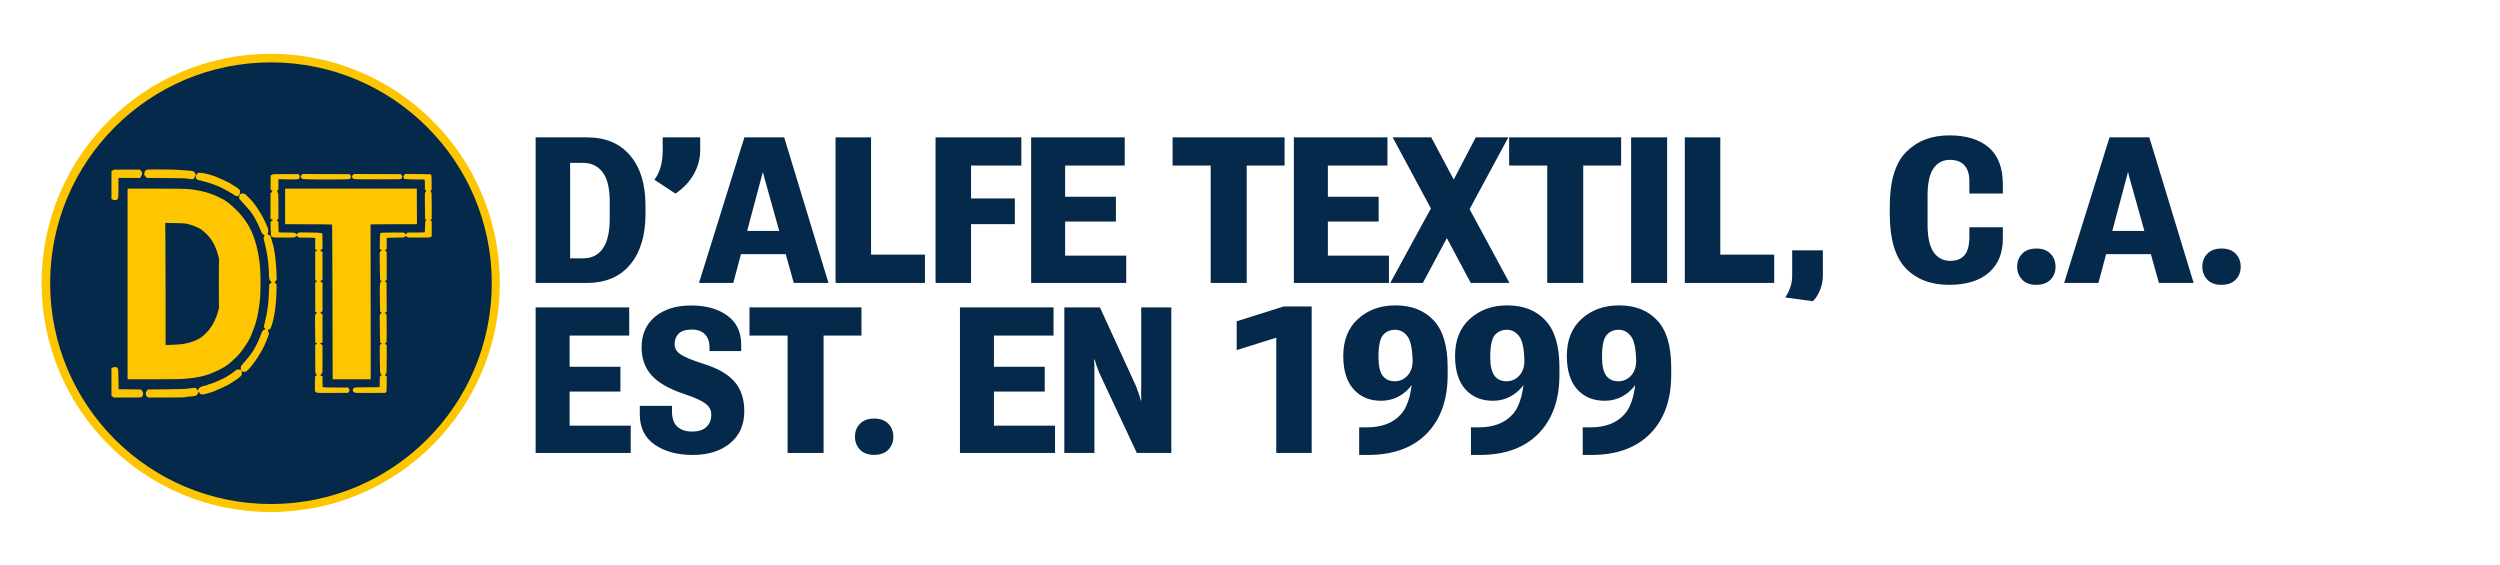 <svg width="1022" height="231" viewBox="0 0 1022 231" fill="none" xmlns="http://www.w3.org/2000/svg">
<path d="M204.328 115.664C204.328 167.393 162.393 209.328 110.664 209.328C58.935 209.328 17 167.393 17 115.664C17 63.935 58.935 22 110.664 22C162.393 22 204.328 63.935 204.328 115.664Z" fill="#FEC601"/>
<path d="M201.044 115.774C201.044 165.629 160.627 206.046 110.772 206.046C60.916 206.046 20.5 165.629 20.5 115.774C20.5 65.918 60.916 25.502 110.772 25.502C160.627 25.502 201.044 65.918 201.044 115.774Z" fill="#05294B"/>
<path d="M72.478 69.406C76.593 69.63 78.831 69.854 79.191 70.09C79.365 70.202 79.502 70.339 79.502 70.388C79.502 70.438 79.639 70.674 79.801 70.923C79.962 71.159 80.124 71.458 80.149 71.594C80.186 71.756 80.273 71.669 80.422 71.284C80.696 70.637 80.907 70.575 82.374 70.687C83.555 70.774 86.688 71.594 88.019 72.154C91.575 73.671 92.656 74.156 93.502 74.616C94.807 75.337 97.53 77.115 97.828 77.463C98.4 78.097 98.127 79.676 97.393 80.049C96.809 80.36 96.473 80.235 94.832 79.141C93.315 78.122 89.846 76.331 88.267 75.735C86.291 75.001 83.978 74.268 83.356 74.193C82.983 74.143 82.648 74.044 82.598 73.982C82.561 73.907 82.175 73.808 81.753 73.745C80.484 73.571 80.186 73.26 79.925 71.88C79.85 71.433 79.776 71.234 79.763 71.42C79.738 72.092 79.465 72.888 79.216 73.062C78.881 73.298 77.973 73.285 76.705 73.037C75.884 72.875 74.318 72.838 67.877 72.788L60.045 72.738L59.522 72.216C59.038 71.744 58.988 71.657 58.988 71.072C58.988 70.413 59.237 69.891 59.759 69.493C60.02 69.294 60.467 69.269 65.08 69.269C67.853 69.269 71.185 69.332 72.478 69.406Z" fill="#FEC601"/>
<path d="M57.461 69.618C58.244 70.177 58.306 71.284 57.597 72.253L57.2 72.788L54.589 72.738C53.147 72.726 51.17 72.713 50.2 72.726L48.422 72.751V76.729C48.422 80.484 48.41 80.745 48.173 81.205C48.012 81.516 47.813 81.727 47.602 81.777C47.129 81.901 46.271 81.765 45.898 81.516L45.562 81.305V70.04L45.973 69.73C46.197 69.555 46.52 69.394 46.694 69.369C46.855 69.344 49.255 69.319 52.028 69.319L57.063 69.332L57.461 69.618Z" fill="#FEC601"/>
<path d="M91.651 82.647C91.8 82.697 92.024 82.908 92.148 83.12C92.347 83.468 92.36 84.338 92.397 93.402L92.434 103.286L92.136 103.721C91.862 104.132 91.825 104.144 90.98 104.181C90.184 104.219 90.084 104.194 89.811 103.895L89.5 103.56V83.169L89.848 82.871C90.209 82.573 90.98 82.473 91.651 82.647Z" fill="#FEC601"/>
<path d="M91.614 105.201C91.788 105.263 91.987 105.462 92.049 105.636C92.112 105.81 92.224 105.947 92.298 105.947C92.385 105.947 92.422 109.142 92.422 115.769C92.422 126.598 92.447 126.225 91.652 126.71C91.08 127.058 90.669 127.021 90.11 126.573C89.638 126.2 89.625 126.175 89.538 125.181C89.439 123.776 89.439 107.302 89.55 106.394C89.625 105.81 89.712 105.599 89.986 105.375C90.346 105.052 91.03 104.977 91.614 105.201Z" fill="#FEC601"/>
<path d="M91.352 127.655C92.421 127.804 92.359 127.195 92.359 138.459C92.359 146.304 92.321 148.356 92.197 148.666C92.11 148.878 91.799 149.213 91.513 149.4C91.016 149.723 90.978 149.723 90.618 149.537C90.407 149.425 90.071 149.201 89.872 149.039L89.499 148.741L89.462 140.921C89.437 136.631 89.449 131.981 89.499 130.601L89.586 128.09L89.984 127.829C90.407 127.555 90.506 127.543 91.352 127.655Z" fill="#FEC601"/>
<path d="M47.738 150.158C47.838 150.208 48.024 150.419 48.148 150.631C48.335 150.966 48.372 151.551 48.422 155.057L48.484 159.098L57.635 159.222L58.057 159.769C58.406 160.204 58.493 160.428 58.493 160.863C58.493 161.51 58.256 162.032 57.821 162.318C57.535 162.492 56.901 162.517 52.003 162.517H46.495L46.023 162.131L45.562 161.758V150.593L45.886 150.345C46.221 150.084 47.266 149.984 47.738 150.158Z" fill="#FEC601"/>
<path d="M100.128 79.353C100.364 79.49 101.209 80.26 101.992 81.056C104.616 83.692 107.538 88.392 109.266 92.718C109.738 93.924 109.813 94.621 109.527 95.13C109.253 95.615 109.303 95.74 109.9 96.025L110.459 96.299L111.006 97.978C111.317 98.91 111.653 100.041 111.752 100.489C112.411 103.386 112.946 108.06 113.033 111.703L113.108 114.414L112.623 114.923C112.163 115.396 112.15 115.433 112.374 115.57C112.511 115.644 112.722 115.819 112.859 115.943C113.095 116.167 113.108 116.303 113.033 119.3C112.909 124.783 112.113 130.141 110.969 133.287C110.521 134.53 110.41 134.667 109.937 134.667C109.44 134.667 109.378 134.94 109.713 135.662C109.974 136.221 109.987 136.32 109.838 136.868C109.601 137.701 108.744 139.827 107.998 141.418C106.195 145.235 102.428 150.606 100.799 151.688C99.991 152.222 99.245 152.16 98.735 151.526C98.673 151.451 98.66 151.501 98.723 151.638C98.897 152.098 98.922 152.956 98.772 153.316C98.598 153.739 97.28 154.783 95.291 156.076C93.364 157.32 92.717 157.668 91.163 158.339C90.442 158.638 89.46 159.085 88.988 159.321C87.458 160.092 84.45 161.05 82.97 161.211C82.348 161.286 82.249 161.261 81.888 160.963C81.677 160.789 81.466 160.527 81.428 160.403C81.316 160.043 81.155 160.105 81.068 160.54C80.968 161.05 80.297 161.709 79.688 161.895C79.414 161.97 78.469 162.069 77.599 162.106C76.716 162.144 76.057 162.218 76.144 162.268C76.418 162.442 73.546 162.517 67.068 162.517H60.529L60.069 162.094C59.646 161.709 59.609 161.622 59.609 160.987C59.609 160.403 59.671 160.217 60.019 159.757L60.429 159.222L67.876 159.147C73.757 159.085 75.647 159.023 76.828 158.861C80.073 158.414 80.086 158.414 80.546 159.172L80.844 159.694L81.093 159.21C81.229 158.936 81.478 158.588 81.652 158.439C82 158.115 83.778 157.544 84.437 157.544C84.698 157.544 84.847 157.481 84.847 157.369C84.847 157.27 85.046 157.171 85.357 157.121C86.153 156.996 88.689 155.989 90.753 154.995C92.593 154.1 94.284 153.055 95.975 151.725L96.845 151.054L97.678 151.103L98.524 151.165L98.449 150.531C98.374 149.922 98.399 149.86 98.934 149.151C99.245 148.741 99.953 147.896 100.501 147.286C101.93 145.695 102.738 144.626 103.683 143.059C104.765 141.269 105.809 139.081 106.555 137.079C107.202 135.313 107.376 135.052 108.109 134.729L108.607 134.505L108.221 134.157C108.022 133.971 107.848 133.71 107.848 133.585C107.848 133.473 108.072 132.504 108.346 131.434C109.328 127.568 109.813 123.912 109.95 119.449L110.049 116.353L110.559 115.881L111.056 115.408L110.584 114.886C110.024 114.277 110.012 114.202 109.9 110.671C109.813 107.526 109.129 102.839 108.321 99.755C107.625 97.107 107.649 97.331 107.96 96.734C108.134 96.423 108.197 96.175 108.122 96.15C108.047 96.125 107.774 95.951 107.513 95.764C107.115 95.478 106.966 95.23 106.618 94.31C105.275 90.742 103.236 87.211 101.383 85.246C100.861 84.699 100.14 83.891 99.767 83.443C99.406 82.996 98.785 82.312 98.412 81.927C97.765 81.255 97.728 81.168 97.753 80.646C97.778 79.962 98.064 79.365 98.437 79.216C98.922 79.017 99.68 79.079 100.128 79.353Z" fill="#FEC601"/>
<path d="M122.285 71.495C122.559 71.818 122.583 72.34 122.372 72.812C122.123 73.36 121.601 73.409 117.523 73.322L113.818 73.235V75.473C113.818 77.686 113.818 77.724 113.557 77.724C113.321 77.724 113.296 77.773 113.358 78.183C113.408 78.445 113.52 78.718 113.632 78.793C113.793 78.917 113.818 79.626 113.818 84.226V89.51L113.072 89.982L113.818 90.704V92.631C113.818 93.7 113.856 94.682 113.893 94.819C113.955 95.055 114.054 95.067 117.15 95.067C120.01 95.067 120.395 95.092 120.694 95.291C120.88 95.403 121.029 95.59 121.029 95.689C121.029 95.925 121.266 95.925 121.353 95.689C121.39 95.59 121.626 95.391 121.862 95.242C122.297 94.968 122.335 94.968 126.55 95.043C130.665 95.117 131.535 95.204 131.747 95.528C131.796 95.615 131.846 97.044 131.846 98.698V101.72L131.336 102.08L130.839 102.453L131.336 102.714L131.846 102.963V114.488L131.349 114.65C130.901 114.799 130.665 115.023 130.963 115.023C131.025 115.023 131.249 115.172 131.461 115.346L131.846 115.669V127.157L131.498 127.493C131.311 127.68 131.088 127.829 131.001 127.829C130.702 127.829 130.864 128.015 131.349 128.227L131.846 128.438V139.976L131.349 140.137C130.901 140.287 130.665 140.51 130.963 140.51C131.025 140.51 131.249 140.66 131.461 140.834L131.846 141.157V146.864C131.846 151.675 131.821 152.57 131.672 152.57C131.535 152.57 130.976 153.316 130.976 153.503C130.976 153.528 131.175 153.59 131.411 153.64L131.846 153.714V155.94C131.846 158.004 131.858 158.165 132.082 158.289C132.244 158.364 134.096 158.414 137.242 158.414H142.153L142.476 158.687C142.961 159.11 142.998 159.744 142.588 160.217L142.252 160.59L136.334 160.627C133.077 160.652 130.18 160.627 129.894 160.59C129.608 160.552 129.235 160.378 129.061 160.217L128.738 159.918V156.885C128.738 153.689 128.763 153.565 129.322 153.565C129.645 153.565 129.708 153.341 129.422 153.242C129.322 153.192 129.26 153.117 129.297 153.068C129.322 153.018 129.248 152.881 129.111 152.757C128.875 152.533 128.862 152.347 128.862 146.801V141.082L129.633 140.287L129.26 140.162L128.899 140.038L128.825 134.828C128.775 131.956 128.775 129.346 128.812 129.022C128.875 128.562 128.986 128.376 129.26 128.164L129.608 127.903L129.235 127.605L128.862 127.319V115.533L129.136 115.271C129.285 115.135 129.446 115.023 129.509 115.023C129.757 115.023 129.571 114.787 129.235 114.662L128.862 114.538V102.839L129.21 102.689C129.397 102.602 129.571 102.528 129.596 102.503C129.633 102.478 129.471 102.304 129.235 102.117L128.825 101.769L128.875 97.281L128.104 97.194C127.681 97.156 126.201 97.119 124.809 97.119H122.285L121.701 96.721C121.191 96.385 121.104 96.361 121.017 96.535C120.681 97.131 120.781 97.119 116.156 97.119C112.438 97.119 111.742 97.094 111.381 96.92C111.158 96.808 110.909 96.659 110.847 96.572C110.772 96.485 110.698 95.204 110.66 93.563L110.598 90.716L111.083 90.343C111.605 89.945 111.692 89.784 111.394 89.784C111.294 89.784 111.071 89.721 110.896 89.634L110.586 89.498V78.843L110.896 78.768C111.133 78.706 111.195 78.631 111.145 78.469C111.095 78.333 111.158 78.221 111.294 78.159C111.506 78.084 111.506 78.072 111.282 77.898C111.145 77.798 110.934 77.724 110.797 77.724C110.586 77.724 110.573 77.587 110.611 74.74L110.648 71.756L110.959 71.544C111.133 71.42 111.406 71.283 111.58 71.234C111.754 71.196 114.179 71.159 116.964 71.171L122.049 71.196L122.285 71.495Z" fill="#FEC601"/>
<path d="M143.172 71.47C143.359 71.657 143.446 71.893 143.446 72.241C143.446 72.85 143.272 73.087 142.675 73.248C142.165 73.385 128.589 73.422 125.518 73.286C123.665 73.211 123.615 73.199 123.255 72.863C122.807 72.44 122.857 71.993 123.404 71.47L123.777 71.135L133.338 71.16L142.899 71.197L143.172 71.47Z" fill="#FEC601"/>
<path d="M164.122 71.545C164.507 72.005 164.507 72.552 164.11 72.938C163.948 73.112 163.737 73.248 163.65 73.261C162.767 73.311 146.877 73.323 145.858 73.273C144.689 73.224 144.49 73.174 144.217 72.925C143.769 72.515 143.794 71.955 144.291 71.495L144.689 71.135L154.25 71.16L163.824 71.197L164.122 71.545Z" fill="#FEC601"/>
<path d="M176.257 71.358C176.381 71.482 176.431 72.29 176.455 74.615C176.493 77.649 176.493 77.699 176.244 77.786C175.921 77.885 175.921 77.935 176.232 78.445C176.468 78.83 176.48 79.067 176.48 84.251V89.659L175.834 89.908L176.157 90.219L176.48 90.517V96.609L176.157 96.858C175.834 97.107 175.697 97.119 171.196 97.119C166.671 97.119 166.559 97.119 166.497 96.871C166.447 96.672 166.323 96.622 165.937 96.622C165.539 96.622 165.415 96.672 165.353 96.871C165.278 97.107 165.166 97.119 162.444 97.119C160.877 97.119 159.261 97.156 158.838 97.194L158.08 97.281V101.831L157.707 102.117C157.508 102.267 157.334 102.416 157.334 102.453C157.334 102.503 157.508 102.602 157.707 102.689L158.08 102.863V114.501L157.707 114.65C157.247 114.836 157.247 114.886 157.682 115.222L158.017 115.495L158.092 127.319L157.707 127.593C157.259 127.928 157.247 128.028 157.62 128.152C157.769 128.202 157.93 128.301 157.98 128.376C158.03 128.45 158.08 131.123 158.08 134.319C158.08 139.777 158.067 140.137 157.868 140.137C157.358 140.15 157.309 140.336 157.694 140.747L158.08 141.157V146.864C158.08 150.171 158.03 152.57 157.968 152.57C157.905 152.57 157.744 152.769 157.595 153.018L157.334 153.453L157.707 153.59L158.08 153.714V156.847C158.08 159.856 158.067 160.005 157.818 160.291L157.557 160.59L151.391 160.627C145.385 160.652 145.199 160.652 144.801 160.403C144.068 159.956 144.018 159.11 144.702 158.613C145.037 158.364 145.211 158.352 150.135 158.314L155.22 158.265V156.387C155.22 153.95 155.282 153.565 155.668 153.565C156.103 153.565 156.14 153.354 155.755 153.13C155.568 153.018 155.506 152.956 155.63 152.993C155.916 153.08 155.904 152.894 155.593 152.682C155.369 152.521 155.344 152.284 155.27 147.286C155.22 144.414 155.22 141.803 155.27 141.48C155.344 141.008 155.431 140.846 155.73 140.672C156.177 140.398 156.19 140.274 155.742 140.187L155.382 140.113L155.307 136.308C155.257 134.207 155.22 131.608 155.22 130.527C155.22 128.736 155.245 128.55 155.469 128.326C155.605 128.189 155.804 128.077 155.904 128.077C156.177 128.077 156.14 127.978 155.742 127.642L155.382 127.344L155.295 122.93C155.245 120.506 155.245 117.82 155.295 116.975L155.296 116.956C155.382 115.458 155.383 115.432 155.73 115.197C156.177 114.898 156.177 114.861 155.742 114.7L155.382 114.563L155.307 111.094C155.195 106.792 155.195 103.609 155.295 103.124C155.344 102.863 155.481 102.714 155.755 102.615L156.152 102.466L155.232 101.72L155.282 98.76C155.307 97.144 155.357 95.689 155.406 95.54C155.469 95.341 155.643 95.229 155.953 95.167C156.202 95.117 158.378 95.068 160.79 95.068H165.191L165.465 95.403C165.614 95.602 165.8 95.751 165.875 95.751C165.95 95.751 166.136 95.602 166.285 95.403L166.559 95.068H170.028C172.054 95.055 173.546 95.005 173.608 94.943C173.683 94.869 173.745 93.824 173.77 92.618C173.807 90.505 173.82 90.418 174.106 90.107L174.404 89.796L173.782 89.647L173.708 84.276C173.658 80.036 173.67 78.88 173.795 78.781C173.981 78.631 174.242 78.171 174.242 77.985C174.242 77.91 174.118 77.823 173.969 77.786C173.683 77.711 173.683 77.686 173.683 75.61C173.683 74.466 173.646 73.472 173.583 73.422C173.534 73.372 172.552 73.347 171.408 73.36C170.264 73.372 168.449 73.347 167.355 73.298C165.664 73.223 165.353 73.186 165.154 72.987C164.781 72.614 164.843 71.93 165.291 71.482L165.664 71.109L170.885 71.159C174.939 71.184 176.132 71.234 176.257 71.358Z" fill="#FEC601"/>
<path d="M170.415 83.568C170.427 87.123 170.452 90.393 170.452 90.841V91.662L161.252 91.649C156.192 91.649 151.927 91.686 151.766 91.724L151.492 91.798L151.554 155.057H135.988L135.926 123.477C135.889 106.096 135.814 91.848 135.764 91.798C135.727 91.749 131.376 91.699 126.116 91.674L116.555 91.649V77.103H170.39L170.415 83.568Z" fill="#FEC601"/>
<path fill-rule="evenodd" clip-rule="evenodd" d="M90.309 81.044C86.194 78.88 81.532 77.612 76.211 77.227C75.241 77.165 69.559 77.103 63.318 77.103H52.152V155.057L62.696 155.044C68.49 155.044 73.786 154.995 74.47 154.933L77.205 154.684C81.955 154.261 85.834 153.142 89.825 151.054C92.746 149.524 93.505 148.952 96.339 146.23C97.869 144.75 98.876 143.494 100.592 140.883C101.711 139.205 102.108 138.471 102.78 136.843C104.632 132.392 105.527 128.861 106.174 123.539C106.622 119.884 106.622 111.89 106.186 107.936C105.391 100.899 103.563 95.093 100.89 91.077C98.913 88.13 97.57 86.601 94.835 84.177C93.032 82.585 92.386 82.138 90.309 81.044ZM67.694 121.413C67.694 110.621 67.657 99.382 67.607 96.448L67.532 91.127L71.436 91.189C75.651 91.251 76.061 91.301 78.386 92.047C79.033 92.258 80.189 92.718 80.935 93.079C82.066 93.626 82.526 93.949 83.608 94.919C85.05 96.199 86.008 97.318 86.878 98.736C88.295 101.035 89.427 104.517 90.148 108.744C90.484 110.671 90.496 110.895 90.496 115.582C90.508 118.877 90.459 120.729 90.359 121.363C90.272 121.873 90.123 122.83 90.024 123.489C89.787 124.994 89.103 127.667 88.544 129.196C87.549 131.956 86.045 134.393 84.242 136.146C82.738 137.613 82.054 138.135 80.811 138.757C77.889 140.212 74.905 140.846 70.342 140.97L67.694 141.045V121.413Z" fill="#FEC601"/>
<path d="M218.965 115.664V56.153H239.892C247.521 56.153 253.421 58.619 257.589 63.551C261.786 68.456 263.884 75.336 263.884 84.192V87.38C263.884 96.208 261.799 103.129 257.63 108.143C253.461 113.157 247.549 115.664 239.892 115.664H218.965ZM233.066 105.609H238.38C241.895 105.609 244.578 104.274 246.431 101.603C248.311 98.906 249.252 94.873 249.252 89.505V82.393C249.252 76.944 248.284 72.952 246.35 70.418C244.442 67.884 241.786 66.603 238.38 66.576H233.066V105.609Z" fill="#05294B"/>
<path d="M286.24 56.153V61.385C286.24 64.791 285.395 68.02 283.706 71.072C282.017 74.124 279.496 76.821 276.145 79.164L267.52 73.483C268.665 71.957 269.51 70.213 270.055 68.251C270.627 66.29 270.913 64.014 270.913 61.426V56.153H286.24Z" fill="#05294B"/>
<path d="M285.75 115.664L304.306 56.153H320.573L338.679 115.664H324.496L313.257 75.486C312.93 74.369 312.657 73.401 312.439 72.584C312.248 71.739 312.071 71.031 311.908 70.459H311.826C311.663 71.031 311.472 71.739 311.254 72.584C311.036 73.401 310.777 74.369 310.477 75.486L299.769 115.664H285.75ZM296.376 103.892L298.297 94.41H325.723L327.807 103.892H296.376Z" fill="#05294B"/>
<path d="M341.578 115.664V56.153H356.088V104.097H378.118V115.664H341.578Z" fill="#05294B"/>
<path d="M382.453 115.664V56.153H417.522V67.679H396.963V81.126H414.865V91.63H396.963V115.664H382.453Z" fill="#05294B"/>
<path d="M421.527 115.664V56.153H459.784V67.679H435.424V80.431H456.187V90.568H435.424V104.505H460.397V115.664H421.527Z" fill="#05294B"/>
<path d="M479.359 67.679V56.153H525.136V67.679H509.645V115.664H494.931V67.679H479.359Z" fill="#05294B"/>
<path d="M528.938 115.664V56.153H567.193V67.679H542.833V80.431H563.597V90.568H542.833V104.505H567.806V115.664H528.938Z" fill="#05294B"/>
<path d="M568.34 115.664L587.836 79.9H590.901L603.286 56.153H616.61L598.34 89.996H595.397L581.664 115.664H568.34ZM569.321 56.153H585.097L597.768 79.941L617.06 115.664H601.242L587.345 89.587H587.305L569.321 56.153Z" fill="#05294B"/>
<path d="M616.938 67.679V56.153H662.714V67.679H647.224V115.664H632.509V67.679H616.938Z" fill="#05294B"/>
<path d="M666.801 115.664V56.153H681.515V115.664H666.801Z" fill="#05294B"/>
<path d="M688.75 115.664V56.153H703.259V104.097H725.29V115.664H688.75Z" fill="#05294B"/>
<path d="M729.824 121.59C730.751 120.2 731.446 118.77 731.909 117.298C732.399 115.827 732.645 114.26 732.645 112.598V102.339H745.192V112.516C745.192 114.56 744.825 116.535 744.089 118.443C743.353 120.35 742.345 121.917 741.064 123.143L729.824 121.59Z" fill="#05294B"/>
<path d="M772.539 87.502V84.314C772.539 73.987 774.787 66.576 779.283 62.08C783.779 57.584 789.637 55.336 796.858 55.336C803.779 55.336 809.161 56.984 813.003 60.282C816.845 63.578 818.766 68.606 818.766 75.363V79.124H805.073V74.015C805.073 71.208 804.406 69.069 803.071 67.598C801.735 66.099 799.76 65.35 797.144 65.35C794.229 65.35 791.967 66.535 790.359 68.906C788.779 71.249 787.989 74.968 787.989 80.064V91.753C787.989 96.903 788.806 100.677 790.441 103.075C792.103 105.445 794.378 106.631 797.267 106.631C799.855 106.631 801.804 105.854 803.111 104.301C804.419 102.748 805.073 100.255 805.073 96.821V92.898H818.766V97.434C818.793 103.429 816.885 108.102 813.043 111.454C809.229 114.778 803.82 116.44 796.817 116.44C789.269 116.44 783.329 114.151 778.997 109.574C774.692 104.996 772.539 97.639 772.539 87.502Z" fill="#05294B"/>
<path d="M824.609 109.001C824.609 106.93 825.277 105.187 826.612 103.77C827.974 102.325 829.923 101.603 832.457 101.603C834.964 101.603 836.898 102.312 838.261 103.729C839.623 105.146 840.304 106.917 840.304 109.042C840.304 111.14 839.623 112.898 838.261 114.315C836.898 115.732 834.95 116.44 832.416 116.44C829.909 116.44 827.974 115.718 826.612 114.274C825.277 112.83 824.609 111.072 824.609 109.001Z" fill="#05294B"/>
<path d="M843.82 115.664L862.376 56.153H878.644L896.75 115.664H882.567L871.327 75.486C871 74.369 870.728 73.401 870.51 72.584C870.319 71.739 870.142 71.031 869.979 70.459H869.897C869.733 71.031 869.543 71.739 869.325 72.584C869.107 73.401 868.848 74.369 868.548 75.486L857.84 115.664H843.82ZM854.447 103.892L856.368 94.41H883.793L885.878 103.892H854.447Z" fill="#05294B"/>
<path d="M900.305 109.001C900.305 106.93 900.972 105.187 902.308 103.77C903.67 102.325 905.618 101.603 908.152 101.603C910.659 101.603 912.594 102.312 913.956 103.729C915.319 105.146 916 106.917 916 109.042C916 111.14 915.319 112.898 913.956 114.315C912.594 115.732 910.646 116.44 908.111 116.44C905.605 116.44 903.67 115.718 902.308 114.274C900.972 112.83 900.305 111.072 900.305 109.001Z" fill="#05294B"/>
<path d="M218.965 185.166V125.656H257.222V137.182H232.862V149.934H253.625V160.071H232.862V174.008H257.835V185.166H218.965Z" fill="#05294B"/>
<path d="M261.551 169.349V165.915H274.712V168.082C274.685 170.915 275.393 173.013 276.837 174.376C278.309 175.738 280.352 176.419 282.968 176.419C285.475 176.419 287.396 175.806 288.731 174.58C290.094 173.327 290.775 171.624 290.775 169.471C290.775 167.7 289.998 166.215 288.445 165.016C286.892 163.817 284.004 162.509 279.78 161.092C273.622 159.049 269.167 156.515 266.415 153.49C263.663 150.466 262.287 146.624 262.287 141.964C262.287 136.678 264.126 132.509 267.805 129.457C271.483 126.405 276.401 124.879 282.56 124.879C288.636 124.879 293.554 126.255 297.314 129.008C301.102 131.76 302.996 135.697 302.996 140.82V143.517H290.039V141.964C290.039 139.675 289.412 137.904 288.159 136.651C286.933 135.37 285.162 134.73 282.846 134.73C280.339 134.73 278.527 135.288 277.41 136.405C276.32 137.523 275.775 138.967 275.775 140.738C275.775 142.4 276.606 143.79 278.268 144.907C279.957 146.024 283.036 147.291 287.505 148.708C293.391 150.534 297.655 152.986 300.298 156.065C302.941 159.117 304.263 163.136 304.263 168.122C304.263 173.681 302.314 178.054 298.418 181.242C294.549 184.403 289.467 185.984 283.173 185.984C276.878 185.984 271.701 184.58 267.641 181.774C263.581 178.967 261.551 174.825 261.551 169.349Z" fill="#05294B"/>
<path d="M306.391 137.182V125.656H352.168V137.182H336.677V185.166H321.963V137.182H306.391Z" fill="#05294B"/>
<path d="M349.508 178.504C349.508 176.433 350.176 174.689 351.511 173.272C352.874 171.828 354.822 171.106 357.356 171.106C359.863 171.106 361.797 171.815 363.16 173.231C364.522 174.648 365.203 176.419 365.203 178.545C365.203 180.643 364.522 182.4 363.16 183.817C361.797 185.234 359.849 185.943 357.315 185.943C354.808 185.943 352.874 185.221 351.511 183.777C350.176 182.332 349.508 180.575 349.508 178.504Z" fill="#05294B"/>
<path d="M392.426 185.166V125.656H430.683V137.182H406.323V149.934H427.086V160.071H406.323V174.008H431.296V185.166H392.426Z" fill="#05294B"/>
<path d="M435.098 185.166V125.656H449.649L464.485 158.027C464.839 158.899 465.18 159.853 465.507 160.888C465.861 161.923 466.147 162.877 466.365 163.749H466.57C466.515 162.823 466.488 161.855 466.488 160.847C466.515 159.839 466.529 158.872 466.529 157.945V125.656H478.831V185.166H464.73L449.362 152.387C449.008 151.569 448.668 150.684 448.341 149.73C448.014 148.776 447.741 147.863 447.523 146.991H447.278C447.36 147.918 447.401 148.817 447.401 149.689C447.401 150.534 447.401 151.433 447.401 152.387V185.166H435.098Z" fill="#05294B"/>
<path d="M521.744 185.166V138.04L505.559 143.109V131.337L524.728 125.288H536.213V185.166H521.744Z" fill="#05294B"/>
<path d="M549.129 145.52C549.129 139.035 551.159 133.967 555.219 130.315C559.279 126.664 564.347 124.839 570.423 124.839C577.072 124.839 582.29 126.882 586.077 130.969C589.892 135.029 591.8 141.406 591.8 150.098V153.245C591.8 163.436 588.938 171.447 583.216 177.278C577.494 183.082 569.497 185.984 559.224 185.984H555.627V174.703H558.693C564.797 174.73 569.456 172.959 572.671 169.389C575.887 165.82 577.494 159.389 577.494 150.098V148.994C577.494 143.327 576.827 139.553 575.491 137.673C574.156 135.765 572.412 134.811 570.26 134.811C568.243 134.811 566.609 135.547 565.355 137.019C564.129 138.49 563.516 141.474 563.516 145.97C563.516 149.43 564.074 151.951 565.192 153.531C566.336 155.084 567.998 155.861 570.178 155.861C572.194 155.861 573.911 155.111 575.328 153.613C576.772 152.087 577.494 150.002 577.494 147.359H579.783C579.783 152.645 578.257 156.719 575.205 159.58C572.181 162.414 568.639 163.831 564.579 163.831C559.892 163.831 556.145 162.264 553.339 159.13C550.532 155.97 549.129 151.433 549.129 145.52Z" fill="#05294B"/>
<path d="M594.824 145.52C594.824 139.035 596.854 133.967 600.914 130.315C604.974 126.664 610.042 124.839 616.119 124.839C622.767 124.839 627.985 126.882 631.773 130.969C635.587 135.029 637.495 141.406 637.495 150.098V153.245C637.495 163.436 634.634 171.447 628.912 177.278C623.189 183.082 615.192 185.984 604.92 185.984H601.323V174.703H604.388C610.492 174.73 615.151 172.959 618.366 169.389C621.582 165.82 623.189 159.389 623.189 150.098V148.994C623.189 143.327 622.522 139.553 621.187 137.673C619.852 135.765 618.108 134.811 615.955 134.811C613.939 134.811 612.304 135.547 611.05 137.019C609.824 138.49 609.211 141.474 609.211 145.97C609.211 149.43 609.77 151.951 610.887 153.531C612.031 155.084 613.693 155.861 615.873 155.861C617.89 155.861 619.606 155.111 621.023 153.613C622.467 152.087 623.189 150.002 623.189 147.359H625.478C625.478 152.645 623.952 156.719 620.901 159.58C617.876 162.414 614.334 163.831 610.274 163.831C605.587 163.831 601.841 162.264 599.034 159.13C596.227 155.97 594.824 151.433 594.824 145.52Z" fill="#05294B"/>
<path d="M640.52 145.52C640.52 139.035 642.549 133.967 646.609 130.315C650.669 126.664 655.738 124.839 661.815 124.839C668.463 124.839 673.681 126.882 677.469 130.969C681.284 135.029 683.19 141.406 683.19 150.098V153.245C683.19 163.436 680.329 171.447 674.607 177.278C668.885 183.082 660.888 185.984 650.616 185.984H647.018V174.703H650.083C656.187 174.73 660.848 172.959 664.062 169.389C667.277 165.82 668.885 159.389 668.885 150.098V148.994C668.885 143.327 668.218 139.553 666.883 137.673C665.548 135.765 663.804 134.811 661.651 134.811C659.635 134.811 658 135.547 656.747 137.019C655.52 138.49 654.906 141.474 654.906 145.97C654.906 149.43 655.466 151.951 656.583 153.531C657.728 155.084 659.39 155.861 661.57 155.861C663.586 155.861 665.303 155.111 666.719 153.613C668.164 152.087 668.885 150.002 668.885 147.359H671.174C671.174 152.645 669.648 156.719 666.596 159.58C663.571 162.414 660.029 163.831 655.969 163.831C651.282 163.831 647.536 162.264 644.729 159.13C641.923 155.97 640.52 151.433 640.52 145.52Z" fill="#05294B"/>
</svg>
